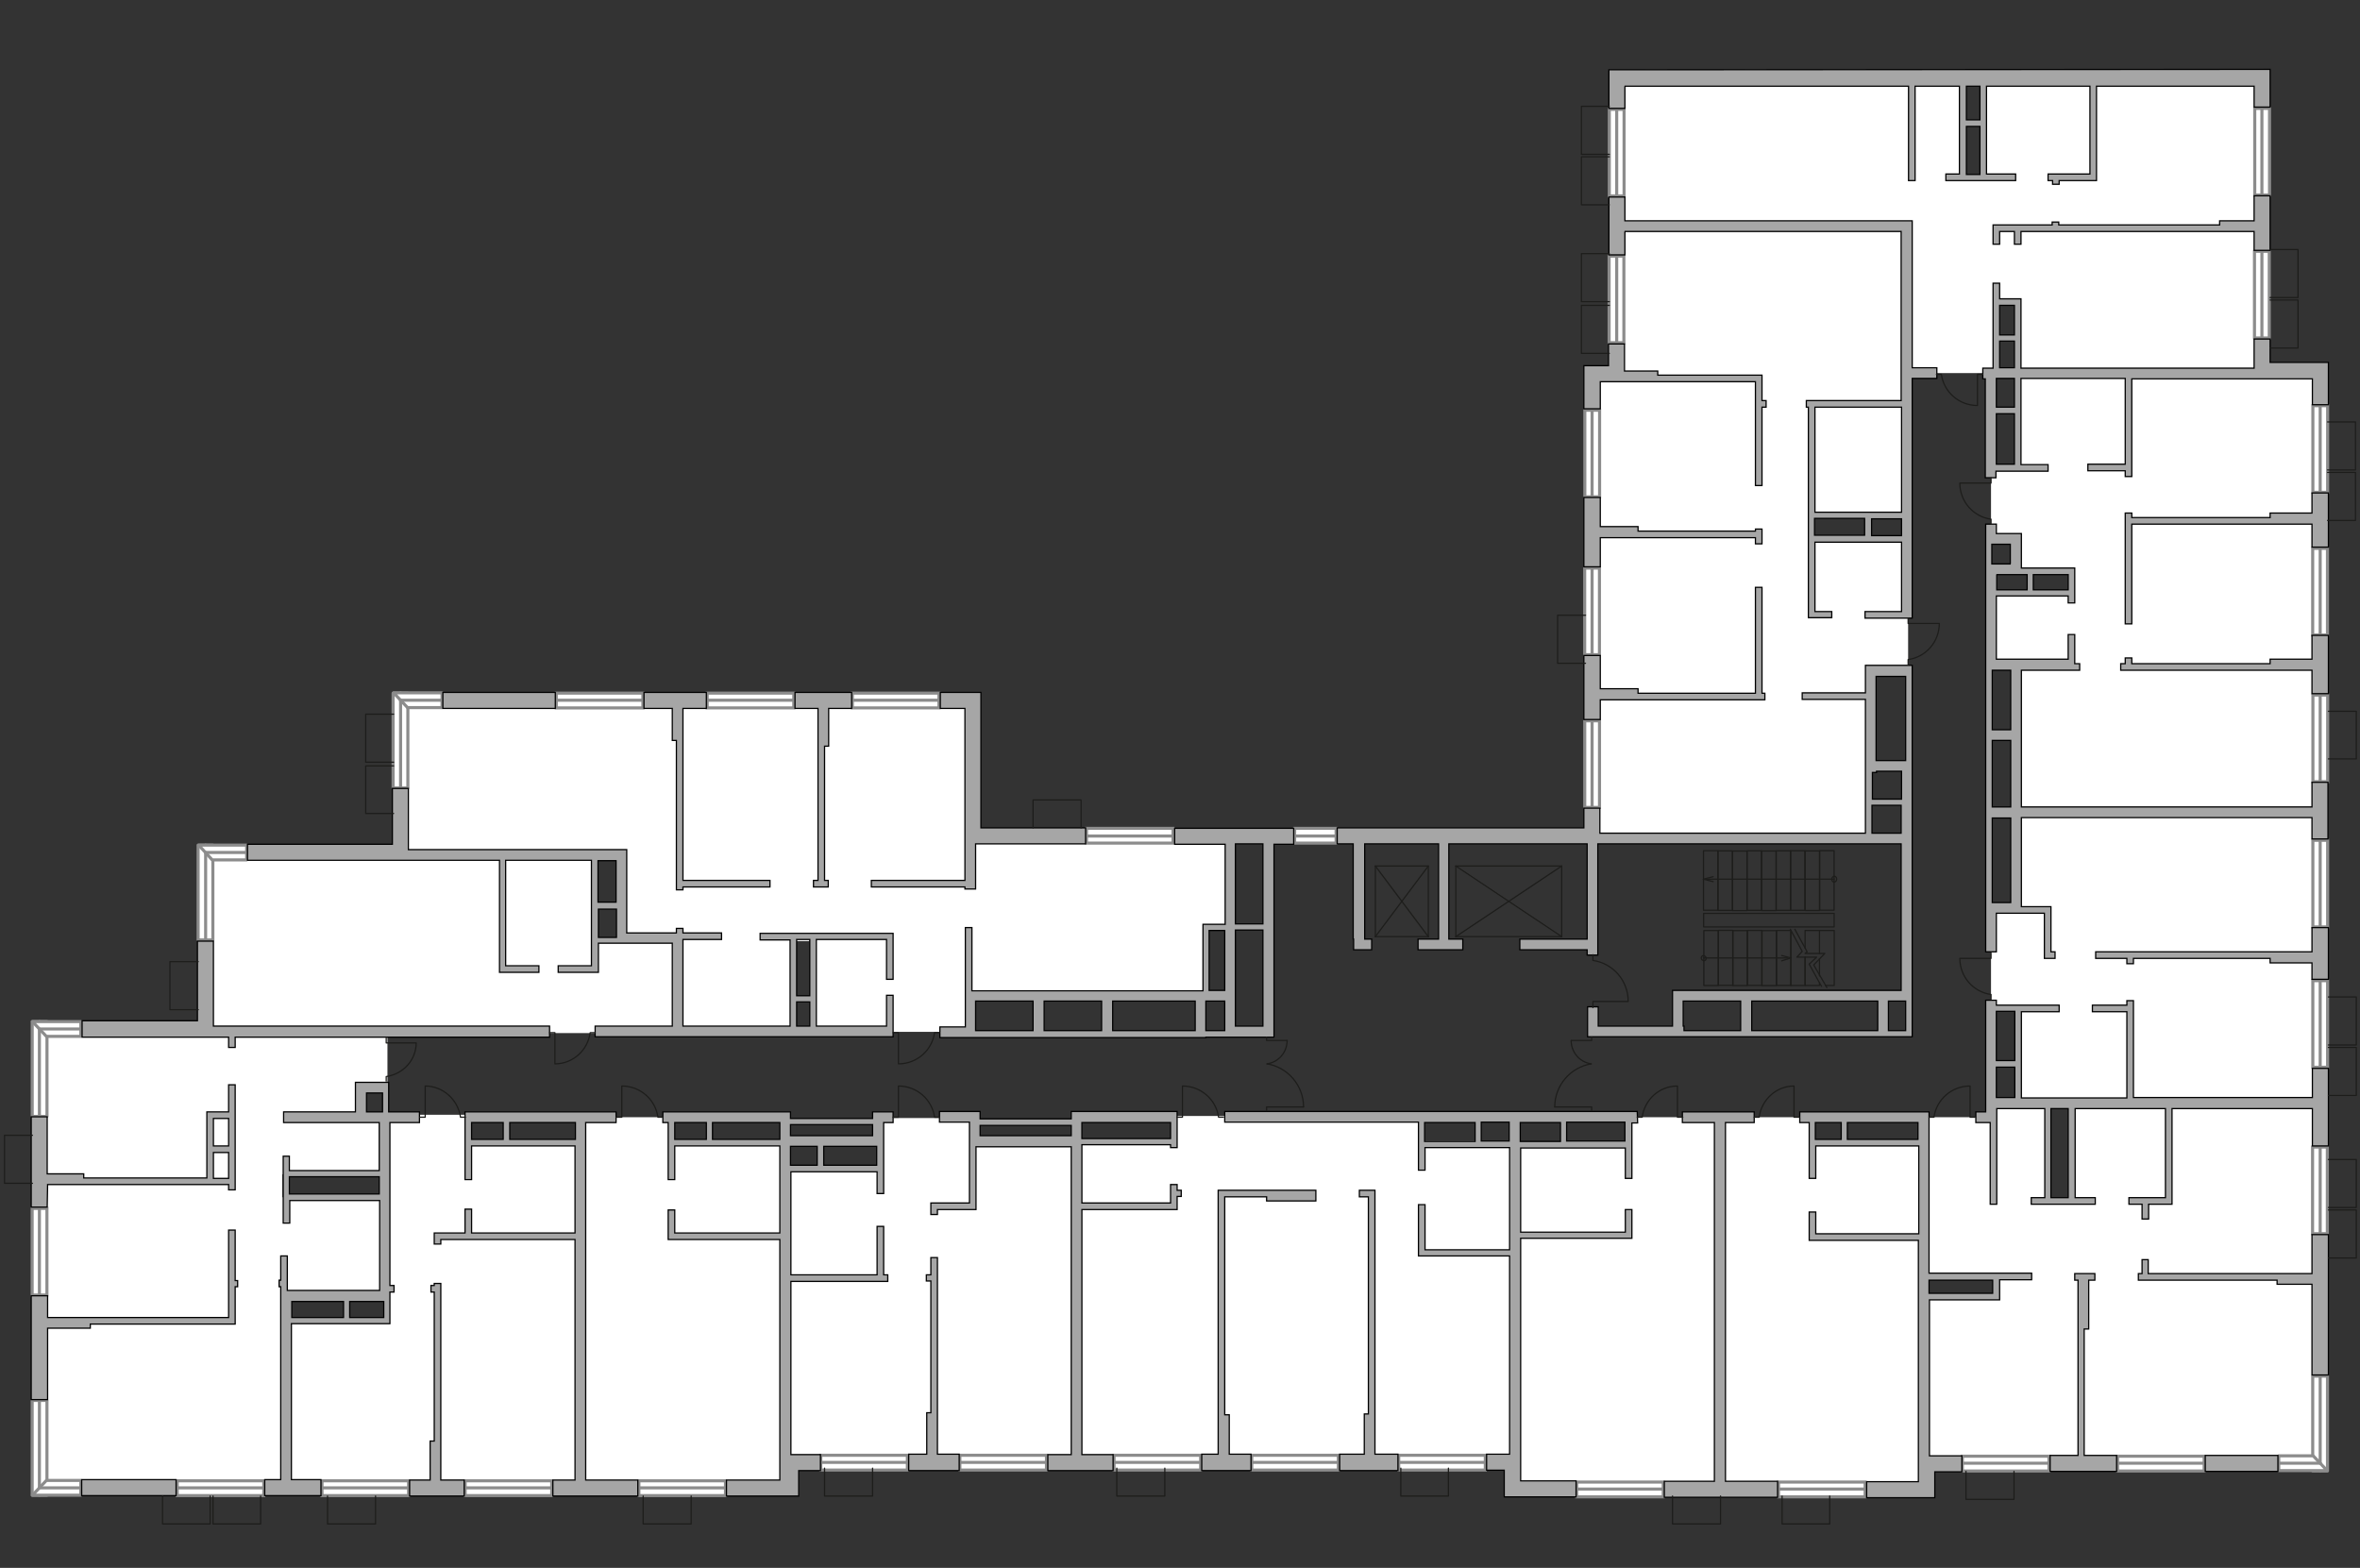 <?xml version="1.0" encoding="utf-8"?>
<!-- Generator: Adobe Illustrator 28.0.0, SVG Export Plug-In . SVG Version: 6.00 Build 0)  -->
<svg version="1.1" xmlns="http://www.w3.org/2000/svg" xmlns:xlink="http://www.w3.org/1999/xlink" x="0px" y="0px"
	 viewBox="0 0 575 382" style="enable-background:new 0 0 575 382;" xml:space="preserve">
<rect x="0" y="0" width="575" height="382" fill="#333333" stroke="none"/>
<style type="text/css">
	.st0{fill:#FFFFFF;}
	.st1{fill:#FFFFFF;stroke:#8C8C8C;stroke-width:0.75;stroke-linecap:round;stroke-linejoin:round;stroke-miterlimit:10;}
	.st2{fill:#FFFFFF;stroke:#8C8C8C;stroke-width:0.75;stroke-linecap:round;stroke-miterlimit:10;}
	.st3{fill:#A6A6A6;stroke:#000000;stroke-width:0.3;stroke-miterlimit:22.926;}
	.st4{fill:none;stroke:#1D1D1B;stroke-width:0.3;stroke-linecap:round;stroke-linejoin:round;stroke-miterlimit:10;}
</style>
<g id="bg">
	<rect x="393.6" y="55.1" class="st0" width="71.5" height="70.5"/>
	<rect x="387.9" y="131" class="st0" width="67.4" height="73.7"/>
	<rect x="451.2" y="131" class="st0" width="13.7" height="32.5"/>
	<rect x="387.9" y="91.4" class="st0" width="53.5" height="41.8"/>
	<rect x="97.6" y="170.6" class="st0" width="138.8" height="37.8"/>
	<rect x="151.9" y="203" class="st0" width="147.8" height="22.9"/>
	<rect x="151.9" y="212.6" class="st0" width="100.4" height="16.7"/>
	<rect x="165.1" y="226.3" class="st0" width="27.9" height="25.1"/>
	<rect x="198" y="223.6" class="st0" width="38.2" height="27.8"/>
	<rect x="233" y="218.5" class="st0" width="60.7" height="24.6"/>
	<rect x="50.5" y="229.2" class="st0" width="114" height="22.5"/>
	<rect x="50.4" y="208.1" class="st0" width="94.7" height="34.1"/>
	<rect x="141.8" y="272.2" class="st0" width="22.6" height="90.3"/>
	<rect x="160.7" y="278.4" class="st0" width="31" height="84.1"/>
	<rect x="9.6" y="250.7" class="st0" width="78.6" height="35.4"/>
	<rect x="81.5" y="251.6" class="st0" width="12.9" height="12.9"/>
	<rect x="82.4" y="271.9" class="st0" width="11.4" height="14"/>
	<rect x="9.7" y="284.7" class="st0" width="59.1" height="77.8"/>
	<rect x="62.2" y="291.7" class="st0" width="31.3" height="23.7"/>
	<rect x="393.9" y="19.4" class="st0" width="84.4" height="35.9"/>
	<rect x="482.7" y="19.4" class="st0" width="68.4" height="54.4"/>
	<rect x="491.2" y="65.8" class="st0" width="59.9" height="24.6"/>
	<rect x="464.2" y="43.2" class="st0" width="22.2" height="47.7"/>
	<rect x="491.6" y="89.6" class="st0" width="72.6" height="49.3"/>
	<rect x="504.5" y="124.1" class="st0" width="61.4" height="72.6"/>
	<rect x="491.2" y="162.1" class="st0" width="23.1" height="35.8"/>
	<rect x="485.1" y="113.9" class="st0" width="21.7" height="17.1"/>
	<rect x="262.3" y="278" class="st0" width="106.7" height="79.1"/>
	<rect x="285.7" y="271.9" class="st0" width="60.6" height="12"/>
	<rect x="468.7" y="272.2" class="st0" width="30.1" height="38.6"/>
	<rect x="486.2" y="292.4" class="st0" width="79.1" height="63.6"/>
	<rect x="504.5" y="268.7" class="st0" width="60.8" height="35.7"/>
	<rect x="468.3" y="315.8" class="st0" width="19.8" height="40.8"/>
	<rect x="485.6" y="268.9" class="st0" width="13.5" height="6.1"/>
	<rect x="94" y="271.6" class="st0" width="21" height="44"/>
	<rect x="94.3" y="278.4" class="st0" width="47.5" height="84.1"/>
	<rect x="69.5" y="321.8" class="st0" width="32.7" height="40.7"/>
	<rect x="213.9" y="272.4" class="st0" width="23.9" height="83.9"/>
	<rect x="232.5" y="277.6" class="st0" width="30.3" height="78.7"/>
	<rect x="191" y="284.9" class="st0" width="34.2" height="71.4"/>
	<rect x="369" y="279" class="st0" width="50" height="83.9"/>
	<rect x="396.7" y="272.2" class="st0" width="22.7" height="16.6"/>
	<rect x="419" y="272.2" class="st0" width="22.4" height="90.6"/>
	<rect x="433.7" y="278.5" class="st0" width="35.4" height="84.3"/>
	<rect x="491.2" y="198.1" class="st0" width="74.1" height="47.5"/>
	<rect x="491.7" y="224.2" class="st0" width="74.2" height="44.8"/>
	<rect x="485.1" y="221.2" class="st0" width="21.6" height="24.5"/>
	<rect x="484.8" y="144.5" class="st0" width="25" height="18.4"/>
</g>
<g id="windows">
	<g>
		<g>
			
				<rect x="553.7" y="345" transform="matrix(-1.261666e-08 -1 1 -1.261666e-08 218.479 912.082)" class="st1" width="23.1" height="3.6"/>
			<line class="st1" x1="565.3" y1="358.3" x2="565.3" y2="335.3"/>
		</g>
		<g>
			<polygon class="st1" points="555.2,354.7 563.6,354.7 567,358.3 555.2,358.3 			"/>
			<line class="st1" x1="565.3" y1="356.5" x2="555.2" y2="356.5"/>
		</g>
	</g>
	<g>
		<g>
			
				<rect x="86.1" y="178.6" transform="matrix(2.055839e-08 1 -1 2.055839e-08 277.974 82.785)" class="st1" width="23.1" height="3.6"/>
			<line class="st1" x1="97.6" y1="168.8" x2="97.6" y2="191.9"/>
		</g>
		<g>
			<polygon class="st1" points="107.7,172.4 99.3,172.4 95.9,168.8 107.7,168.8 			"/>
			<line class="st1" x1="97.6" y1="170.6" x2="107.7" y2="170.6"/>
		</g>
	</g>
	<g>
		<g>
			
				<rect x="-1.9" y="258.6" transform="matrix(2.055819e-08 1 -1 2.055819e-08 270.049 250.801)" class="st1" width="23.1" height="3.6"/>
			<line class="st1" x1="9.6" y1="248.9" x2="9.6" y2="272"/>
		</g>
		<g>
			<polygon class="st1" points="19.7,252.5 11.3,252.5 7.9,248.9 19.7,248.9 			"/>
			<line class="st1" x1="9.6" y1="250.7" x2="19.7" y2="250.7"/>
		</g>
	</g>
	<g>
		<g>
			
				<rect x="-1.9" y="351" transform="matrix(2.055819e-08 -1 1 2.055819e-08 -343.159 362.407)" class="st1" width="23.1" height="3.6"/>
			<line class="st1" x1="9.6" y1="364.3" x2="9.6" y2="341.2"/>
		</g>
		<g>
			<polygon class="st1" points="19.7,360.7 11.3,360.7 7.9,364.3 19.7,364.3 			"/>
			<line class="st1" x1="9.6" y1="362.5" x2="19.7" y2="362.5"/>
		</g>
	</g>
	<g>
		<g>
			
				<rect x="38.5" y="215.7" transform="matrix(2.055819e-08 1 -1 2.055819e-08 267.566 167.414)" class="st1" width="23.1" height="3.6"/>
			<line class="st1" x1="50.1" y1="205.9" x2="50.1" y2="229"/>
		</g>
		<g>
			<polygon class="st1" points="60.1,209.5 51.7,209.5 48.4,205.9 60.1,205.9 			"/>
			<line class="st1" x1="50.1" y1="207.7" x2="60.1" y2="207.7"/>
		</g>
	</g>
	<g>
		
			<rect x="540.6" y="35.1" transform="matrix(1.933368e-08 1 -1 1.933368e-08 588.058 -514.192)" class="st2" width="21.1" height="3.6"/>
		<line class="st2" x1="551.1" y1="26.4" x2="551.1" y2="47.5"/>
	</g>
	<g>
		
			<rect x="383.3" y="35.4" transform="matrix(1.933350e-08 1 -1 1.933350e-08 431.096 -356.659)" class="st2" width="21.1" height="3.6"/>
		<line class="st2" x1="393.9" y1="26.7" x2="393.9" y2="47.7"/>
	</g>
	<g>
		
			<rect x="383.3" y="71.2" transform="matrix(1.933350e-08 1 -1 1.933350e-08 466.849 -320.906)" class="st2" width="21.1" height="3.6"/>
		<line class="st2" x1="393.9" y1="62.4" x2="393.9" y2="83.5"/>
	</g>
	<g>
		
			<rect x="377.4" y="108.6" transform="matrix(1.933385e-08 1 -1 1.933385e-08 498.333 -277.452)" class="st2" width="21.1" height="3.6"/>
		<line class="st2" x1="387.9" y1="99.9" x2="387.9" y2="121"/>
	</g>
	<g>
		
			<rect x="377.4" y="147.1" transform="matrix(1.933385e-08 1 -1 1.933385e-08 536.796 -238.989)" class="st2" width="21.1" height="3.6"/>
		<line class="st2" x1="387.9" y1="138.4" x2="387.9" y2="159.4"/>
	</g>
	<g>
		
			<rect x="377.4" y="184.3" transform="matrix(1.933350e-08 1 -1 1.933350e-08 574.011 -201.774)" class="st2" width="21.1" height="3.6"/>
		<line class="st2" x1="387.9" y1="175.6" x2="387.9" y2="196.6"/>
	</g>
	<g>
		
			<rect x="264.8" y="201.9" transform="matrix(-1 -6.473078e-06 6.473078e-06 -1 550.612 407.319)" class="st2" width="21.1" height="3.6"/>
		<line class="st2" x1="285.8" y1="203.7" x2="264.8" y2="203.7"/>
	</g>
	<g>
		
			<rect x="207.8" y="168.8" transform="matrix(-1 -6.473078e-06 6.473078e-06 -1 436.574 341.271)" class="st2" width="21.1" height="3.6"/>
		<line class="st2" x1="228.8" y1="170.6" x2="207.8" y2="170.6"/>
	</g>
	<g>
		
			<rect x="172.4" y="168.8" transform="matrix(-1 -6.473078e-06 6.473078e-06 -1 365.799 341.271)" class="st2" width="21.1" height="3.6"/>
		<line class="st2" x1="193.4" y1="170.6" x2="172.4" y2="170.6"/>
	</g>
	<g>
		
			<rect x="43.2" y="360.7" transform="matrix(-1 -6.473078e-06 6.473078e-06 -1 107.471 725.083)" class="st2" width="21.1" height="3.6"/>
		<line class="st2" x1="64.3" y1="362.5" x2="43.2" y2="362.5"/>
	</g>
	<g>
		
			<rect x="78.5" y="360.7" transform="matrix(-1 -6.473078e-06 6.473078e-06 -1 178.047 725.084)" class="st2" width="21.1" height="3.6"/>
		<line class="st2" x1="99.6" y1="362.5" x2="78.5" y2="362.5"/>
	</g>
	<g>
		
			<rect x="113.4" y="360.7" transform="matrix(-1 -6.473078e-06 6.473078e-06 -1 247.826 725.084)" class="st2" width="21.1" height="3.6"/>
		<line class="st2" x1="134.4" y1="362.5" x2="113.4" y2="362.5"/>
	</g>
	<g>
		
			<rect x="155.6" y="360.7" transform="matrix(-1 -6.473078e-06 6.473078e-06 -1 332.357 725.084)" class="st2" width="21.1" height="3.6"/>
		<line class="st2" x1="176.7" y1="362.5" x2="155.6" y2="362.5"/>
	</g>
	<g>
		
			<rect x="200.1" y="354.5" transform="matrix(-1 -6.473078e-06 6.473078e-06 -1 421.178 712.668)" class="st2" width="21.1" height="3.6"/>
		<line class="st2" x1="221.1" y1="356.3" x2="200.1" y2="356.3"/>
	</g>
	<g>
		
			<rect x="234" y="354.5" transform="matrix(-1 -6.473078e-06 6.473078e-06 -1 488.963 712.668)" class="st2" width="21.1" height="3.6"/>
		<line class="st2" x1="255" y1="356.3" x2="234" y2="356.3"/>
	</g>
	<g>
		
			<rect x="271.4" y="354.5" transform="matrix(-1 -6.473078e-06 6.473078e-06 -1 563.925 712.668)" class="st2" width="21.1" height="3.6"/>
		<line class="st2" x1="292.5" y1="356.3" x2="271.4" y2="356.3"/>
	</g>
	<g>
		
			<rect x="305.1" y="354.5" transform="matrix(-1 -6.473078e-06 6.473078e-06 -1 631.178 712.668)" class="st2" width="21.1" height="3.6"/>
		<line class="st2" x1="326.1" y1="356.3" x2="305.1" y2="356.3"/>
	</g>
	<g>
		
			<rect x="340.8" y="354.5" transform="matrix(-1 -6.473078e-06 6.473078e-06 -1 702.684 712.668)" class="st2" width="21.1" height="3.6"/>
		<line class="st2" x1="361.9" y1="356.3" x2="340.8" y2="356.3"/>
	</g>
	<g>
		
			<rect x="384.1" y="361" transform="matrix(-1 -6.473078e-06 6.473078e-06 -1 789.342 725.694)" class="st2" width="21.1" height="3.6"/>
		<line class="st2" x1="405.2" y1="362.8" x2="384.1" y2="362.8"/>
	</g>
	<g>
		
			<rect x="433.4" y="361" transform="matrix(-1 -6.473078e-06 6.473078e-06 -1 887.83 725.694)" class="st2" width="21.1" height="3.6"/>
		<line class="st2" x1="454.4" y1="362.8" x2="433.4" y2="362.8"/>
	</g>
	<g>
		
			<rect x="515.9" y="354.7" transform="matrix(-1 -6.473078e-06 6.473078e-06 -1 1052.932 713.095)" class="st2" width="21.1" height="3.6"/>
		<line class="st2" x1="537" y1="356.5" x2="515.9" y2="356.5"/>
	</g>
	<g>
		
			<rect x="478.1" y="354.7" transform="matrix(-1 -6.456567e-06 6.456567e-06 -1 977.318 713.095)" class="st2" width="21.1" height="3.6"/>
		<line class="st2" x1="499.2" y1="356.5" x2="478.1" y2="356.5"/>
	</g>
	<g>
		
			<rect x="135.6" y="168.8" transform="matrix(-1 -6.473078e-06 6.473078e-06 -1 292.233 341.271)" class="st2" width="21.1" height="3.6"/>
		<line class="st2" x1="156.6" y1="170.6" x2="135.6" y2="170.6"/>
	</g>
	<g>
		
			<rect x="315.5" y="201.9" transform="matrix(-1 -1.346402e-05 1.346402e-05 -1 641.028 407.321)" class="st2" width="10.1" height="3.6"/>
		<line class="st2" x1="325.6" y1="203.7" x2="315.5" y2="203.7"/>
	</g>
	<g>
		
			<rect x="540.6" y="70" transform="matrix(1.933368e-08 1 -1 1.933368e-08 622.892 -479.358)" class="st2" width="21.1" height="3.6"/>
		<line class="st2" x1="551.1" y1="61.2" x2="551.1" y2="82.3"/>
	</g>
	<g>
		
			<rect x="554.8" y="107.5" transform="matrix(1.933350e-08 1 -1 1.933350e-08 674.615 -455.955)" class="st2" width="21.1" height="3.6"/>
		<line class="st2" x1="565.3" y1="98.8" x2="565.3" y2="119.9"/>
	</g>
	<g>
		
			<rect x="554.8" y="142.3" transform="matrix(1.933350e-08 1 -1 1.933350e-08 709.371 -421.199)" class="st2" width="21.1" height="3.6"/>
		<line class="st2" x1="565.3" y1="133.6" x2="565.3" y2="154.6"/>
	</g>
	<g>
		
			<rect x="554.8" y="178" transform="matrix(1.933350e-08 1 -1 1.933350e-08 745.124 -385.446)" class="st2" width="21.1" height="3.6"/>
		<line class="st2" x1="565.3" y1="169.3" x2="565.3" y2="190.4"/>
	</g>
	<g>
		
			<rect x="554.8" y="213.4" transform="matrix(1.933350e-08 1 -1 1.933350e-08 780.512 -350.058)" class="st2" width="21.1" height="3.6"/>
		<line class="st2" x1="565.3" y1="204.7" x2="565.3" y2="225.8"/>
	</g>
	<g>
		
			<rect x="554.8" y="247.6" transform="matrix(1.933350e-08 1 -1 1.933350e-08 814.703 -315.867)" class="st2" width="21.1" height="3.6"/>
		<line class="st2" x1="565.3" y1="238.9" x2="565.3" y2="259.9"/>
	</g>
	<g>
		
			<rect x="-0.9" y="303.1" transform="matrix(1.933389e-08 1 -1 1.933389e-08 314.534 295.321)" class="st2" width="21.1" height="3.6"/>
		<line class="st2" x1="9.6" y1="294.4" x2="9.6" y2="315.5"/>
	</g>
	<g>
		
			<rect x="554.8" y="288.2" transform="matrix(1.933350e-08 1 -1 1.933350e-08 855.241 -275.329)" class="st2" width="21.1" height="3.6"/>
		<line class="st2" x1="565.3" y1="279.4" x2="565.3" y2="300.5"/>
	</g>
</g>
<g id="plan">
	<g>
		<path class="st3" d="M395.8,21h69.2v23h1.6V21h10.8l0,21.4h-3.3V44h17v-1.6H484V21h25.2v21.4l-10.2,0V44h1.1v0.9h1.6V44l9.1,0
			v-0.8v-0.8V21h38.4v5.1h3.9v-9.2l-157.2,0.1v0h-3.9v0V21v5.4h3.9V21z M479.1,42.4V30.8h3.3v11.7H479.1z M482.4,29.2l-3.3,0V21h3.3
			V29.2z"/>
		<path class="st3" d="M395.8,56.4h67.4v41.2h-23.1v1.6h0.5V149v1.1v0.4h5.7V149l-4.1,0v-16.9h21.1V149h-8.9v1.6l10,0v0l1.5,0V92.2
			l6,0v-2.6h-6V56.4v-1.1v-1.5h-70V48h-3.9v14.1h3.9V56.4z M463.3,99.2v25.6h-21.1V99.2L463.3,99.2z M442.1,126.3l12.2,0v4.1h-12.2
			V126.3z M456,130.5v-4.1h7.3v4.1H456z"/>
		<polygon class="st3" points="389.9,93 391.9,93 393.6,93 395.3,93 395.8,93 402.5,93 402.5,93 427.7,93 427.7,118.3 429.3,118.3 
			429.3,99.2 430.3,99.2 430.3,97.6 429.3,97.6 429.3,91.4 427.9,91.4 427.9,91.4 403.9,91.4 403.9,90.4 395.8,90.4 395.8,83.8 
			391.9,83.8 391.9,89.1 385.9,89.1 385.9,90.3 385.9,93 385.9,99.6 389.9,99.6 		"/>
		<polygon class="st3" points="389.9,131 397.7,131 399.1,131 427.7,131 427.7,132.5 429.3,132.5 429.3,128.9 427.7,128.9 
			427.7,129.4 399.1,129.4 399.1,128.3 389.9,128.3 389.9,121.2 385.9,121.2 385.9,138.1 389.9,138.1 		"/>
		<rect x="19.9" y="360.5" class="st3" width="23" height="3.9"/>
		<rect x="537.3" y="354.6" class="st3" width="17.7" height="3.9"/>
		<rect x="107.9" y="168.7" class="st3" width="27.4" height="3.9"/>
		<polygon class="st3" points="51.9,252.7 55.7,252.7 55.7,255.2 57.3,255.2 57.3,252.7 133.9,252.7 133.9,250 52,250 52,229.3 
			48.1,229.3 48.1,248.7 20,248.7 20,252.7 51.9,252.7 		"/>
		<path class="st3" d="M11.6,288.6l8.9,0v0l35.2,0v1.3h1.6v-1.3h0l0-1.6h0l0-22.7h-1.6l0,6.6H52h-1.4h-0.2l0,16.1l-30,0v-1l-8.9,0
			l0-13.9l-3.9,0l0,22l3.9,0L11.6,288.6z M55.7,272.5l0,6.7H52l0-6.7H55.7z M52,280.8h3.7l0,6.3H52L52,280.8z"/>
		<polygon class="st3" points="553.1,61 553.1,47.7 549.2,47.7 549.2,53.8 540.8,53.8 540.8,54.8 501.6,54.8 501.6,54.1 500,54.1 
			500,54.8 485.6,54.8 485.6,55.6 485.6,56.4 485.6,59.5 487.2,59.5 487.2,56.4 490.8,56.4 490.8,59.5 492.4,59.5 492.4,56.4 
			500,56.4 500,56.4 501.6,56.4 501.6,56.4 540.8,56.4 540.8,56.4 549.2,56.4 549.2,61 		"/>
		<path class="st3" d="M567.3,88.3h-14.2v-5.7h-3.9v7.1h-56.8V74.4v-1.6v0h-1.6v0h-3.6v-3.8h-1.6v20.7h-2.5l0,2.6h0.6l0,24.1h2.6
			v-1.6H499v-1.6h-6.6V92.2h25.4v20.9h-9.1v1.6h9.1v1.4h1.6l0-23.8h29.8h2h1.3h0.7h10.2v6.3h3.9v-6.3h0V88.3z M490.8,74.4v7.2h-3.6
			v-7.2H490.8z M487.2,83.1h3.6v6.5h-3.6V83.1z M486.4,113.1v-12.3h4.4v12.3H486.4z M490.8,99.2l-4.4,0v-7h4.4V99.2z"/>
		<polygon class="st3" points="563.3,125 553.1,125 553.1,126.1 519.4,126.1 519.4,125 517.8,125 517.8,152 519.4,152 519.4,127.7 
			553.1,127.7 553.1,127.7 563.3,127.7 563.3,133.3 567.3,133.3 567.3,120.1 563.3,120.1 		"/>
		<polygon class="st3" points="563.3,160.6 553.1,160.6 553.1,161.7 519.4,161.7 519.4,160.3 517.8,160.3 517.8,161.7 516.7,161.7 
			516.7,163.3 553.1,163.3 553.1,163.3 563.3,163.3 563.3,169 567.3,169 567.3,154.8 563.3,154.8 		"/>
		<path class="st3" d="M563.3,196.6h-70.8v-16.2v-2.6v-14.5h11v0h3.2v-1.6h-1.2v-1.1v-6h-1.6l0,6h-17.5v-15.4h17.5v1.7h1.6V140v-1.3
			v-0.3h-13v-1.1v-4.8V130v0h-6.1v-2.3h-2.6v2.3h0v0.9v0.9l0,0v0.5v0.2l0,0l0,9.8l0,17.2l0,0v2.4v0.9l0,0l0,59.4l0,9.7h2.6v-9.4h6.1
			v0v0h5.6v9.4v1v0.6h2.6v-1.6h-1v-11h-1.6v0h-5.6v-1.1v-20.6h70.8v5.2h3.9v-13.8h-3.9V196.6z M489.9,196.6h-4.5v-16.2h4.5V196.6z
			 M489.9,177.8h-4.5v-14.5h4.5V177.8z M486.4,140h6.1h1.4v3.7h-7.4V140z M503.9,143.7h-8.5V140h8.5L503.9,143.7z M489.9,137.4h-3.5
			v0h-1.1v-4.8h4.5V137.4z M489.9,219.9h-4.5v-20.6h4.5V219.9z"/>
		<polygon class="st3" points="563.3,231.9 554.9,231.9 554.9,231.9 510.6,231.9 510.6,233.5 518.2,233.5 518.2,234.8 519.8,234.8 
			519.8,233.5 553.1,233.5 553.1,234.6 563.3,234.6 563.3,238.6 567.3,238.6 567.3,226 563.3,226 		"/>
		<path class="st3" d="M563.3,267.4l-43.5,0v-23.6h-1.6v1.1h-8.4v1.6h8.4l0,21h-25.7v-21h9.2v-1.6h-15.3v-1.2l-2.6,0l0,27.2h-2.4
			v2.6h3.5v19.9h1.6v-19.9h0v-0.2v-2.4v-0.8h11.7v21.7h-3.3v1.6h15.6v-1.6h-4.9v-21.7h22v21.7h-8.9v1.6h3.2v3.6h1.6v-3.6l5.7,0V293
			v-1.2v-21.7h34.2v9.1h3.9v-18.9h-3.9V267.4z M490.9,246.4l0,12l-4.5,0v-12H490.9z M486.4,260h4.5v7.4h-4.5V260z M503.9,291.8h-4.2
			v-21.7h4.2V291.8z"/>
		<polygon class="st3" points="563.3,310.3 556.6,310.3 556.6,310.3 523.4,310.3 523.4,306.9 521.9,306.9 521.9,310.3 521,310.3 
			521,311.9 554.8,311.9 554.8,312.9 563.3,312.9 563.3,335 567.3,335 567.3,300.8 563.3,300.8 		"/>
		<path class="st3" d="M398.9,270.8H298.4l0,2.6h47.2v4.6v1.6v5.5h1.6v-5.5h20.6v24.9h-20.6v-11h-1.6v11v0.5v1h22.2v48.3l-5.6,0v3.9
			l4.3,0l0,2.6l0,0v3.9l17.5,0l0-3.9l-13.5,0v-2.6v-3.9v-52.6h25.5h1.1h0.5v-7h-1.6v5.5h-25.5v-20.5h25.5v7.4h1.6v-13.5h1.4
			L398.9,270.8z M347.1,273.5h12.3l0,4.6l-12.3,0V273.5z M360.9,278v-4.6h6.8v4.6H360.9z M370.4,273.5h9.8v4.6h-9.8V273.5z
			 M395.9,278h-14.2l0-4.6h14.2V278z"/>
		<path class="st3" d="M95.1,273.5h7.1v-2.6h-7.5v-4.6v-1.3v-1.3h-8.1v2.6h0v4.6H69.1v2.6l23.3,0v11.7H70.5l0-3.5H69l0,16.3h1.6
			l0-5.5h21.9v21.9H71.1H70l0-8.4h-1.6l0,5.9H68v1.6h0.4l0,0.9l0,0v46.1h-3.9v3.9l13.7,0l0-3.9l-7.2,0v-38h24V321h0l0-3.9h0v-0.5
			v-1.8l1,0v-1.6h-1V273.5z M89.3,266.3l3.9,0v4.6h-3.9V266.3z M70.5,290.9l0-4.2h21.9v4.2H70.5z M71.1,317.1h12.6l0,3.9H71.1V317.1
			z M93.5,321h-8.3l0-3.9h8.3L93.5,321z"/>
		<path class="st3" d="M329.8,228.8v2.1v0.5h4.4v-2.6h-1.7v-23.2l18,0v23.2h-5v2.6h10.9v-2.6H353v-23.2l32.6,0v0h1.1v23.2h-16.4v2.6
			h16.4v1.3h2.6v-27.1h73.9v35.7h-55.7v1.3v1.3v6.1h-18.1v-4.7h-2.6v4.7v1.3v1.3l23.6,0v0h55.5v-0.5l0-8.3l0,0v-0.3v-0.9l0,0l0-1.3
			l0-53.5l0,0v0l0,0v-0.8v-1.8l0,0l0-20.5h0l0-2.6h-11.4v2.6h0v4.1l-15.4,0v1.6h15.4v6.2v11.5V203h-64.7v-6.1h-3.9v4.8l-60.1,0v3.9
			h3.9V228.8z M457.5,243.9v7.2h-30.7v-7.2H457.5z M410.1,250v-6.1h14v7.2h-13.8V250H410.1z M464.3,251.1h-4.2v-7.2h4.2V251.1z
			 M464.3,164.8v20.5h-1.1h-6.1l0-20.5H464.3z M457.2,188.2v-0.3h6.1v6.8h-7.1l0-6.5H457.2z M456.1,196.2h7.1v6.8h-7.1V196.2z"/>
		<path class="st3" d="M293.8,252.7L293.8,252.7l4.6,0v0h1.3l0,0l10.7,0l0-2.6h0l0-44.4h4.8l0-3.9l-29,0v3.9l12.3,0v19.5l-5.4,0v1.6
			h0l0,14.6l-56.3,0l0-15.4h-1.6v15.6v1.1v7.5l-6.2,0v2.6l8.3,0v0h0.6v0h14v0h2.6v0h14v0h2.6v0h20.1v0H293.8z M293.8,251.1v-7.2
			l4.6,0v7.2H293.8z M301,250v-23.4l6.7,0V250L301,250z M307.7,205.6v19.5l-6.7,0v-19.5H307.7z M294.6,226.7l3.8,0v14.6l-3.8,0
			V226.7z M237.7,251.1l0-7.2l14,0v7.2H237.7z M254.4,251.1v-7.2l14,0l0,7.2H254.4z M271.1,251.1v-7.2l20.1,0v7.2H271.1z"/>
		<polygon class="st3" points="235.1,216.6 237.7,216.6 237.7,205.6 264.5,205.6 264.5,201.7 239,201.7 239,168.7 235.1,168.7 
			235.1,168.7 229.1,168.7 229.1,172.6 235.1,172.6 235.1,204.6 235.1,204.7 235.1,214.5 212.3,214.5 212.3,216.1 235.1,216.1 		"/>
		<polygon class="st3" points="163.8,180.4 164.8,180.4 164.8,216.8 166.4,216.8 166.4,216.1 187.6,216.1 187.6,214.5 166.4,214.5 
			166.4,180.4 166.4,180.4 166.4,172.6 172.1,172.6 172.1,168.7 156.9,168.7 156.9,172.6 163.8,172.6 		"/>
		<path class="st3" d="M215.2,270.9h-2.6v0h0v1.6h-20v-1.6v0h-31.1v2.6h1.3l0,13.9h1.6l0-8.2H190v21.2l-25.6,0l0-5.6h-1.6l0,7.2h0.8
			h0.8H190v58.6l-13,0l0,3.9l16.6,0l0,0h1l0-6.2l5.3,0l0-3.9l-7.2,0v-42.2h23.6v-1.6h-1l0-11.8h-1.6l0,11.8h-21v-25.1h21l0,5.3h1.6
			l0-11.4h0v-0.2v-2.5v-3.2h2.3v-2.6L215.2,270.9L215.2,270.9z M192.6,276.7V274h20l0,2.7L192.6,276.7z M164.4,273.5h7.7l0,4.1h-7.7
			L164.4,273.5z M173.6,277.6l0-4.1H190v4.1H173.6z M192.6,279.3h6.5l0,4.6h-6.5V279.3z M213.6,283.9h-12.9l0-4.6h12.9L213.6,283.9z
			"/>
		<path class="st3" d="M142.7,273.5h7.4l0-2.6l-36.8,0l0,2.6h0l0,13.9h1.6l0-8.2h25.2v21.2h-25.2l0-5.8h-1.6l0,5.8h-5.9h-0.8h-0.8
			l0,2.7h1.6l0-1.1l32.7,0v58.6l-5.4,0l0,3.9l20.7,0v-3.9l-12.7,0V273.5z M114.9,273.5h7.7l0,4.1h-7.7L114.9,273.5z M124.2,277.6
			l0-4.1h16v4.1H124.2z"/>
		<path class="st3" d="M470,273.5L470,273.5L470,273.5v-2.6h0l0,0h-31.5l0,2.6h2.3v4.1v1.6v7.9h1.6v-7.9h25.1v21.4h-25.1v-5.3h-1.6
			v5.3v1.2v0.4h26.6v52.5v1.4v2.5h0v2.4l-12.6,0v3.9l16.6,0l0-3.9h0v-2.4l6.6,0v-3.9l-7.9,0v-38h17.1V315h0l0-3.2h7.8v-1.6H470
			V273.5z M442.3,273.5h6.3l0,4.1h-6.3V273.5z M450.1,277.6v-4.1h17.2v4.1L450.1,277.6z M485.5,311.9v3.2H470l0-3.2H485.5z"/>
		<polygon class="st3" points="420.4,273.5 427.4,273.5 427.4,270.9 409.9,270.9 409.9,273.5 417.7,273.5 417.7,360.9 405.5,360.9 
			405.5,364.8 433.1,364.8 433.1,360.9 420.4,360.9 		"/>
		<polygon class="st3" points="429.3,170.5 429.3,170.5 430,170.5 430,168.9 429.3,168.9 429.3,143.1 427.7,143.1 427.7,168.9 
			399.1,168.9 399.1,167.8 389.9,167.8 389.9,159.7 385.9,159.7 385.9,175.3 389.9,175.3 389.9,170.5 399.1,170.5 399.1,170.5 
			427.7,170.5 427.7,170.5 		"/>
		<polygon class="st3" points="507.8,323.8 508.9,323.8 508.9,311.9 510.4,311.9 510.4,310.3 505.5,310.3 505.5,311.9 506.3,311.9 
			506.3,322.3 506.3,323.8 506.3,354.6 499.5,354.6 499.5,358.5 515.7,358.5 515.7,354.6 507.8,354.6 		"/>
		<polygon class="st3" points="308.6,290 298.4,290 296.8,290 296.8,290 296.8,291.6 296.8,291.6 296.8,344.7 296.8,344.7 
			296.8,354.3 292.8,354.3 292.8,358.3 304.8,358.3 304.8,354.3 299.5,354.3 299.5,344.7 298.4,344.7 298.4,291.6 308.6,291.6 
			308.6,292.6 320.6,292.6 320.6,290 309.3,290 		"/>
		<polygon class="st3" points="199.3,180.4 199.3,181.8 199.3,214.5 198.2,214.5 198.2,216.1 201.8,216.1 201.8,214.5 200.9,214.5 
			200.9,181.8 201.9,181.8 201.9,172.6 207.5,172.6 207.5,168.7 193.7,168.7 193.7,172.6 199.3,172.6 		"/>
		<path class="st3" d="M286.8,288.6h-1.6l0,4.5l-21.6,0v-14.2h21.6v0.7h1.6v-0.7h0v-1.6h0l0-3.9h0v-2.6l-25.8,0v1.8h-22.2v-1.8h-2.6
			h-7.3v2.6l7.3,0v3.2v2.5v0.2h0l0,13.8h-7.8v0h-1.6l0,2.8h1.6l0-1.2h9.4v-0.5l0-14.8l23.2,0v75h-5.7v3.9h5.7v0l2.6,0v0h7.6v-3.9
			h-7.6v-59.7h21.6h1.6h0v-1.6h0l0-1.6h1V290h-1L286.8,288.6z M285.2,277.4l-21.6,0v-3.9h21.6L285.2,277.4z M238.8,276.7v-2.5H261
			v2.5H238.8z"/>
		<polygon class="st3" points="335,344.5 335,344.5 335,291.6 335,291.6 335,290 331.2,290 331.2,291.6 333.4,291.6 333.4,344.5 
			332.4,344.5 332.4,354.3 326.4,354.3 326.4,358.3 340.6,358.3 340.6,354.3 335,354.3 		"/>
		<polygon class="st3" points="107.4,351.1 107.4,351.1 107.4,312.7 105.8,312.7 105.8,313.2 105,313.2 105,314.8 105.8,314.8 
			105.8,351.1 104.8,351.1 104.8,360.6 99.8,360.6 99.8,364.5 113.1,364.5 113.1,360.6 107.4,360.6 		"/>
		<polygon class="st3" points="57.3,299.7 55.7,299.7 55.7,321 20.4,321 20.4,321 11.6,321 11.6,315.7 7.6,315.7 7.6,341 11.6,341 
			11.6,323.6 22,323.6 22,322.6 55.7,322.6 55.7,322.6 57.3,322.6 57.3,313.5 57.9,313.5 57.9,312 57.3,312 		"/>
		<polygon class="st3" points="228.4,345.6 228.4,345.6 228.4,306.4 226.8,306.4 226.8,310.6 225.7,310.6 225.7,312.1 226.8,312.1 
			226.8,344.2 225.8,344.2 225.8,354.3 221.4,354.3 221.4,358.3 233.7,358.3 233.7,354.3 228.4,354.3 		"/>
		<path class="st3" d="M216,227.4h-30.8v1.6h7.3V250l-26.1,0v-21.1h9.4v-1.6h-9.4l0-1.1h-1.6v1.1l-12.1,0v-17.6v-2v-0.7l-53.2,0
			v-0.6l0,0l0-14.3l-3.9,0l0,13.6l-35.3,0l0,3.9l33.2,0v0l28.2,0v25.7v0.9v0.7h9.6v-1.6h-8.1l0-25.7l20.9,0v25.7H136v1.6h8.2h0.8
			h0.8v-7.1h4.4v0l13.6,0V250l-18.8,0l0,2.6l72.6,0v0l0,0v-10.1H216v7.5l-17.1,0v-21.1l17.1,0v9.7h1.6v-11.2h-0.9H216z M150.1,209.7
			v10.1h-4.4v-10.1L150.1,209.7z M145.8,228.4v-6.9h4.4v5.9h0v1L145.8,228.4z M194.1,250v-5.9h3.2v5.9L194.1,250z M197.3,242.6
			l-3.2,0v-13.7h3.2V242.6z"/>
	</g>
	<g>
		<line class="st4" x1="354.7" y1="211" x2="380.5" y2="211"/>
		<line class="st4" x1="380.5" y1="211" x2="380.5" y2="228.2"/>
		<line class="st4" x1="380.5" y1="228.2" x2="354.7" y2="228.2"/>
		<line class="st4" x1="354.7" y1="228.2" x2="354.7" y2="211"/>
		<line class="st4" x1="354.7" y1="228.2" x2="380.5" y2="211"/>
		<line class="st4" x1="380.5" y1="228.2" x2="354.7" y2="211"/>
	</g>
	<g>
		<line class="st4" x1="335.1" y1="211" x2="348" y2="211"/>
		<line class="st4" x1="348" y1="211" x2="348" y2="228.2"/>
		<line class="st4" x1="348" y1="228.2" x2="335.1" y2="228.2"/>
		<line class="st4" x1="335.1" y1="228.2" x2="335.1" y2="211"/>
		<line class="st4" x1="335.1" y1="228.2" x2="348" y2="211"/>
		<line class="st4" x1="348" y1="228.2" x2="335.1" y2="211"/>
	</g>
	<path class="st4" d="M464.9,161.9v-1.2c4.3-0.6,7.6-4.3,7.6-8.8h-7.6l0-1.3"/>
	<path class="st4" d="M485.1,127.7v-1.2c-4.3-0.6-7.6-4.3-7.6-8.8h7.6l0-1.3"/>
	<path class="st4" d="M470,272.2h1.2c0.6-4.3,4.3-7.6,8.8-7.6v7.6l1.3,0"/>
	<path class="st4" d="M427.4,272.2h1.2c0.6-4.3,4.2-7.6,8.5-7.6v7.6l1.3,0"/>
	<path class="st4" d="M398.9,272.2h1.2c0.6-4.3,4.2-7.6,8.6-7.6v7.6l1.3,0"/>
	<path class="st4" d="M388.1,232.6v1.4c4.9,0.7,8.6,4.9,8.6,10h-8.6l0,1.5"/>
	<path class="st4" d="M298.1,272.2h-1.2c-0.6-4.3-4.3-7.6-8.8-7.6v7.6l-1.3,0"/>
	<path class="st4" d="M228.9,272.2h-1.2c-0.6-4.3-4.3-7.6-8.8-7.6l0,7.6l-1.3,0"/>
	<path class="st4" d="M161.5,272.2h-1.2c-0.6-4.3-4.3-7.6-8.8-7.6v7.6l-1.3,0"/>
	<path class="st4" d="M113.4,272.2h-1.2c-0.6-4.3-4.3-7.6-8.6-7.6l0,7.6l-1.3,0"/>
	<path class="st4" d="M94.1,263.4v-1.1c4.1-0.6,7.3-4,7.3-8.2h-7.3l0-1.2"/>
	<path class="st4" d="M145,251.6h-1.2c-0.6,4.3-4.2,7.6-8.6,7.6v-7.6l-1.3,0"/>
	<path class="st4" d="M228.9,251.6h-1.2c-0.6,4.3-4.3,7.6-8.8,7.6v-7.6l-1.3,0"/>
	<path class="st4" d="M485.1,243.5v-1.2c-4.3-0.6-7.6-4.3-7.6-8.8h7.6l0-1.3"/>
	<path class="st4" d="M471.8,91.2l1.2,0c0.6,4.3,4.3,7.6,8.8,7.6l0-7.6l1.3,0"/>
	<g>
		<g>
			<polyline class="st4" points="313.5,253.5 308.6,253.5 308.6,252.7 			"/>
			<path class="st4" d="M308.6,259.2"/>
			<path class="st4" d="M308.7,259.2c2.8-0.4,4.9-2.8,4.9-5.7"/>
		</g>
		<g>
			<polyline class="st4" points="317.6,269.7 308.6,269.7 308.6,270.6 			"/>
			<path class="st4" d="M308.6,259.2"/>
			<path class="st4" d="M308.7,259.2c5,0.8,8.9,5.2,8.9,10.5"/>
		</g>
	</g>
	<g>
		<g>
			<polyline class="st4" points="382.9,253.5 387.8,253.5 387.8,252.7 			"/>
			<path class="st4" d="M387.8,259.2"/>
			<path class="st4" d="M387.7,259.2c-2.8-0.4-4.9-2.8-4.9-5.7"/>
		</g>
		<g>
			<polyline class="st4" points="378.8,269.7 387.8,269.7 387.8,270.6 			"/>
			<path class="st4" d="M387.8,259.2"/>
			<path class="st4" d="M387.7,259.2c-5,0.8-8.9,5.2-8.9,10.5"/>
		</g>
	</g>
	<polyline class="st4" points="443.8,240.3 443.5,239.8 440.8,234.9 442.6,233.2 437.8,233.2 439.1,231.8 436.2,226.4 	"/>
	<polyline class="st4" points="445.1,240.6 441.9,235.1 444.6,232.3 439.8,232.3 440.3,231.9 437.3,226.4 	"/>
	
		<rect x="430.8" y="212.8" transform="matrix(2.075524e-08 -1 1 2.075524e-08 223.462 652.578)" class="st4" width="14.5" height="3.5"/>
	
		<rect x="434.3" y="212.8" transform="matrix(2.075600e-08 -1 1 2.075600e-08 227.007 656.124)" class="st4" width="14.5" height="3.5"/>
	
		<rect x="437.9" y="212.8" transform="matrix(2.075499e-08 -1 1 2.075499e-08 230.562 659.66)" class="st4" width="14.5" height="3.5"/>
	
		<rect x="416.6" y="212.8" transform="matrix(2.075575e-08 -1 1 2.075575e-08 209.334 638.45)" class="st4" width="14.5" height="3.5"/>
	
		<rect x="413.1" y="212.8" transform="matrix(2.075550e-08 -1 1 2.075550e-08 205.795 634.911)" class="st4" width="14.5" height="3.5"/>
	
		<rect x="409.6" y="212.8" transform="matrix(2.075474e-08 -1 1 2.075474e-08 202.25 631.366)" class="st4" width="14.5" height="3.5"/>
	
		<rect x="420.2" y="212.8" transform="matrix(2.075600e-08 -1 1 2.075600e-08 212.879 641.995)" class="st4" width="14.5" height="3.5"/>
	
		<rect x="423.7" y="212.8" transform="matrix(2.075600e-08 -1 1 2.075600e-08 216.425 645.541)" class="st4" width="14.5" height="3.5"/>
	
		<rect x="427.3" y="212.8" transform="matrix(2.075550e-08 -1 1 2.075550e-08 219.97 649.087)" class="st4" width="14.5" height="3.5"/>
	<polyline class="st4" points="443.3,239.5 443.3,240.1 439.8,240.1 439.8,233.2 	"/>
	<polyline class="st4" points="443.3,226.7 446.9,226.7 446.9,240.1 444.7,240.1 	"/>
	<line class="st4" x1="443.3" y1="237.8" x2="443.3" y2="233.6"/>
	<polyline class="st4" points="439.8,231 439.8,226.7 443.3,226.7 443.3,232.3 	"/>
	
		<rect x="420.7" y="231.6" transform="matrix(-2.079533e-08 1 -1 -2.079533e-08 660.859 -194.016)" class="st4" width="13.4" height="3.5"/>
	
		<rect x="424.3" y="231.6" transform="matrix(-2.079560e-08 1 -1 -2.079560e-08 664.404 -197.561)" class="st4" width="13.4" height="3.5"/>
	
		<rect x="427.8" y="231.6" transform="matrix(-2.079587e-08 1 -1 -2.079587e-08 667.95 -201.107)" class="st4" width="13.4" height="3.5"/>
	<polyline class="st4" points="439.8,233.2 439.8,240.1 436.3,240.1 436.3,227 	"/>
	
		<rect x="417.2" y="231.6" transform="matrix(-2.079589e-08 1 -1 -2.079589e-08 657.314 -190.47)" class="st4" width="13.4" height="3.5"/>
	
		<rect x="413.6" y="231.6" transform="matrix(-2.079589e-08 1 -1 -2.079589e-08 653.775 -186.931)" class="st4" width="13.4" height="3.5"/>
	
		<rect x="410.1" y="231.6" transform="matrix(-2.079643e-08 1 -1 -2.079643e-08 650.23 -183.386)" class="st4" width="13.4" height="3.5"/>
	
		<rect x="429.3" y="208.3" transform="matrix(2.660788e-08 -1 1 2.660788e-08 206.781 655.138)" class="st4" width="3.3" height="31.8"/>
	<g>
		<g>
			<g>
				<line class="st4" x1="434.1" y1="232.8" x2="436.3" y2="233.4"/>
				<line class="st4" x1="436.3" y1="233.4" x2="434.1" y2="234.1"/>
			</g>
			<line class="st4" x1="415" y1="233.4" x2="435.5" y2="233.4"/>
		</g>
		<g>
			<path class="st4" d="M415.1,234.1c0.4,0,0.6-0.3,0.6-0.6c0-0.4-0.3-0.6-0.6-0.6"/>
			<path class="st4" d="M415.1,232.8c-0.4,0-0.6,0.3-0.6,0.6c0,0.4,0.3,0.6,0.6,0.6"/>
		</g>
	</g>
	<g>
		<g>
			<g>
				<line class="st4" x1="417.4" y1="213.6" x2="415" y2="214.2"/>
				<line class="st4" x1="415" y1="214.2" x2="417.4" y2="214.8"/>
			</g>
			<line class="st4" x1="446.9" y1="214.2" x2="415.4" y2="214.2"/>
		</g>
		<g>
			<path class="st4" d="M446.9,214.9c-0.4,0-0.6-0.3-0.6-0.7c0-0.4,0.3-0.7,0.6-0.7"/>
			<path class="st4" d="M446.9,213.5c0.4,0,0.6,0.3,0.6,0.7c0,0.4-0.3,0.7-0.6,0.7"/>
		</g>
	</g>
	<polyline class="st4" points="392.1,37.6 385.3,37.6 385.3,25.9 392.1,25.9 	"/>
	<polyline class="st4" points="392.1,86.1 385.3,86.1 385.3,74.4 392.1,74.4 	"/>
	<polyline class="st4" points="95.9,198.2 89.1,198.2 89.1,186.6 95.9,186.6 	"/>
	<polyline class="st4" points="51.9,364.5 51.9,371.3 63.5,371.3 63.5,364.5 	"/>
	<polyline class="st4" points="79.8,364.5 79.8,371.3 91.5,371.3 91.5,364.5 	"/>
	<polyline class="st4" points="156.7,364.5 156.7,371.3 168.4,371.3 168.4,364.5 	"/>
	<polyline class="st4" points="200.9,357.7 200.9,364.5 212.6,364.5 212.6,357.7 	"/>
	<polyline class="st4" points="272.1,357.7 272.1,364.5 283.8,364.5 283.8,357.7 	"/>
	<polyline class="st4" points="341.3,357.7 341.3,364.5 352.9,364.5 352.9,357.7 	"/>
	<polyline class="st4" points="407.5,364.5 407.5,371.3 419.2,371.3 419.2,364.5 	"/>
	<polyline class="st4" points="434.2,364.5 434.2,371.3 445.8,371.3 445.8,364.5 	"/>
	<polyline class="st4" points="479,358.5 479,365.3 490.7,365.3 490.7,358.5 	"/>
	<polyline class="st4" points="48.3,234.3 41.4,234.3 41.4,246 48.3,246 	"/>
	<polyline class="st4" points="7.9,276.6 1.1,276.6 1.1,288.3 7.9,288.3 	"/>
	<polyline class="st4" points="567.1,114.5 573.9,114.5 573.9,102.8 567.1,102.8 	"/>
	<polyline class="st4" points="567.3,254.6 574.1,254.6 574.1,242.9 567.3,242.9 	"/>
	<polyline class="st4" points="567.3,294.2 574.1,294.2 574.1,282.5 567.3,282.5 	"/>
	<polyline class="st4" points="567.3,184.9 574.1,184.9 574.1,173.3 567.3,173.3 	"/>
	<polyline class="st4" points="553.1,72.5 559.9,72.5 559.9,60.8 553.1,60.8 	"/>
	<polyline class="st4" points="386.3,149.9 379.5,149.9 379.5,161.6 386.3,161.6 	"/>
	<polyline class="st4" points="263.4,201.7 263.4,194.9 251.7,194.9 251.7,201.7 	"/>
	<polyline class="st4" points="392.1,49.9 385.3,49.9 385.3,38.2 392.1,38.2 	"/>
	<polyline class="st4" points="392.1,73.5 385.3,73.5 385.3,61.8 392.1,61.8 	"/>
	<polyline class="st4" points="95.9,185.7 89.1,185.7 89.1,174 95.9,174 	"/>
	<polyline class="st4" points="39.6,364.5 39.6,371.3 51.2,371.3 51.2,364.5 	"/>
	<polyline class="st4" points="567.1,126.8 573.9,126.8 573.9,115.1 567.1,115.1 	"/>
	<polyline class="st4" points="567.3,266.9 574.1,266.9 574.1,255.2 567.3,255.2 	"/>
	<polyline class="st4" points="567.3,306.5 574.1,306.5 574.1,294.8 567.3,294.8 	"/>
	<polyline class="st4" points="553.1,84.8 559.9,84.8 559.9,73.1 553.1,73.1 	"/>
</g>
</svg>
